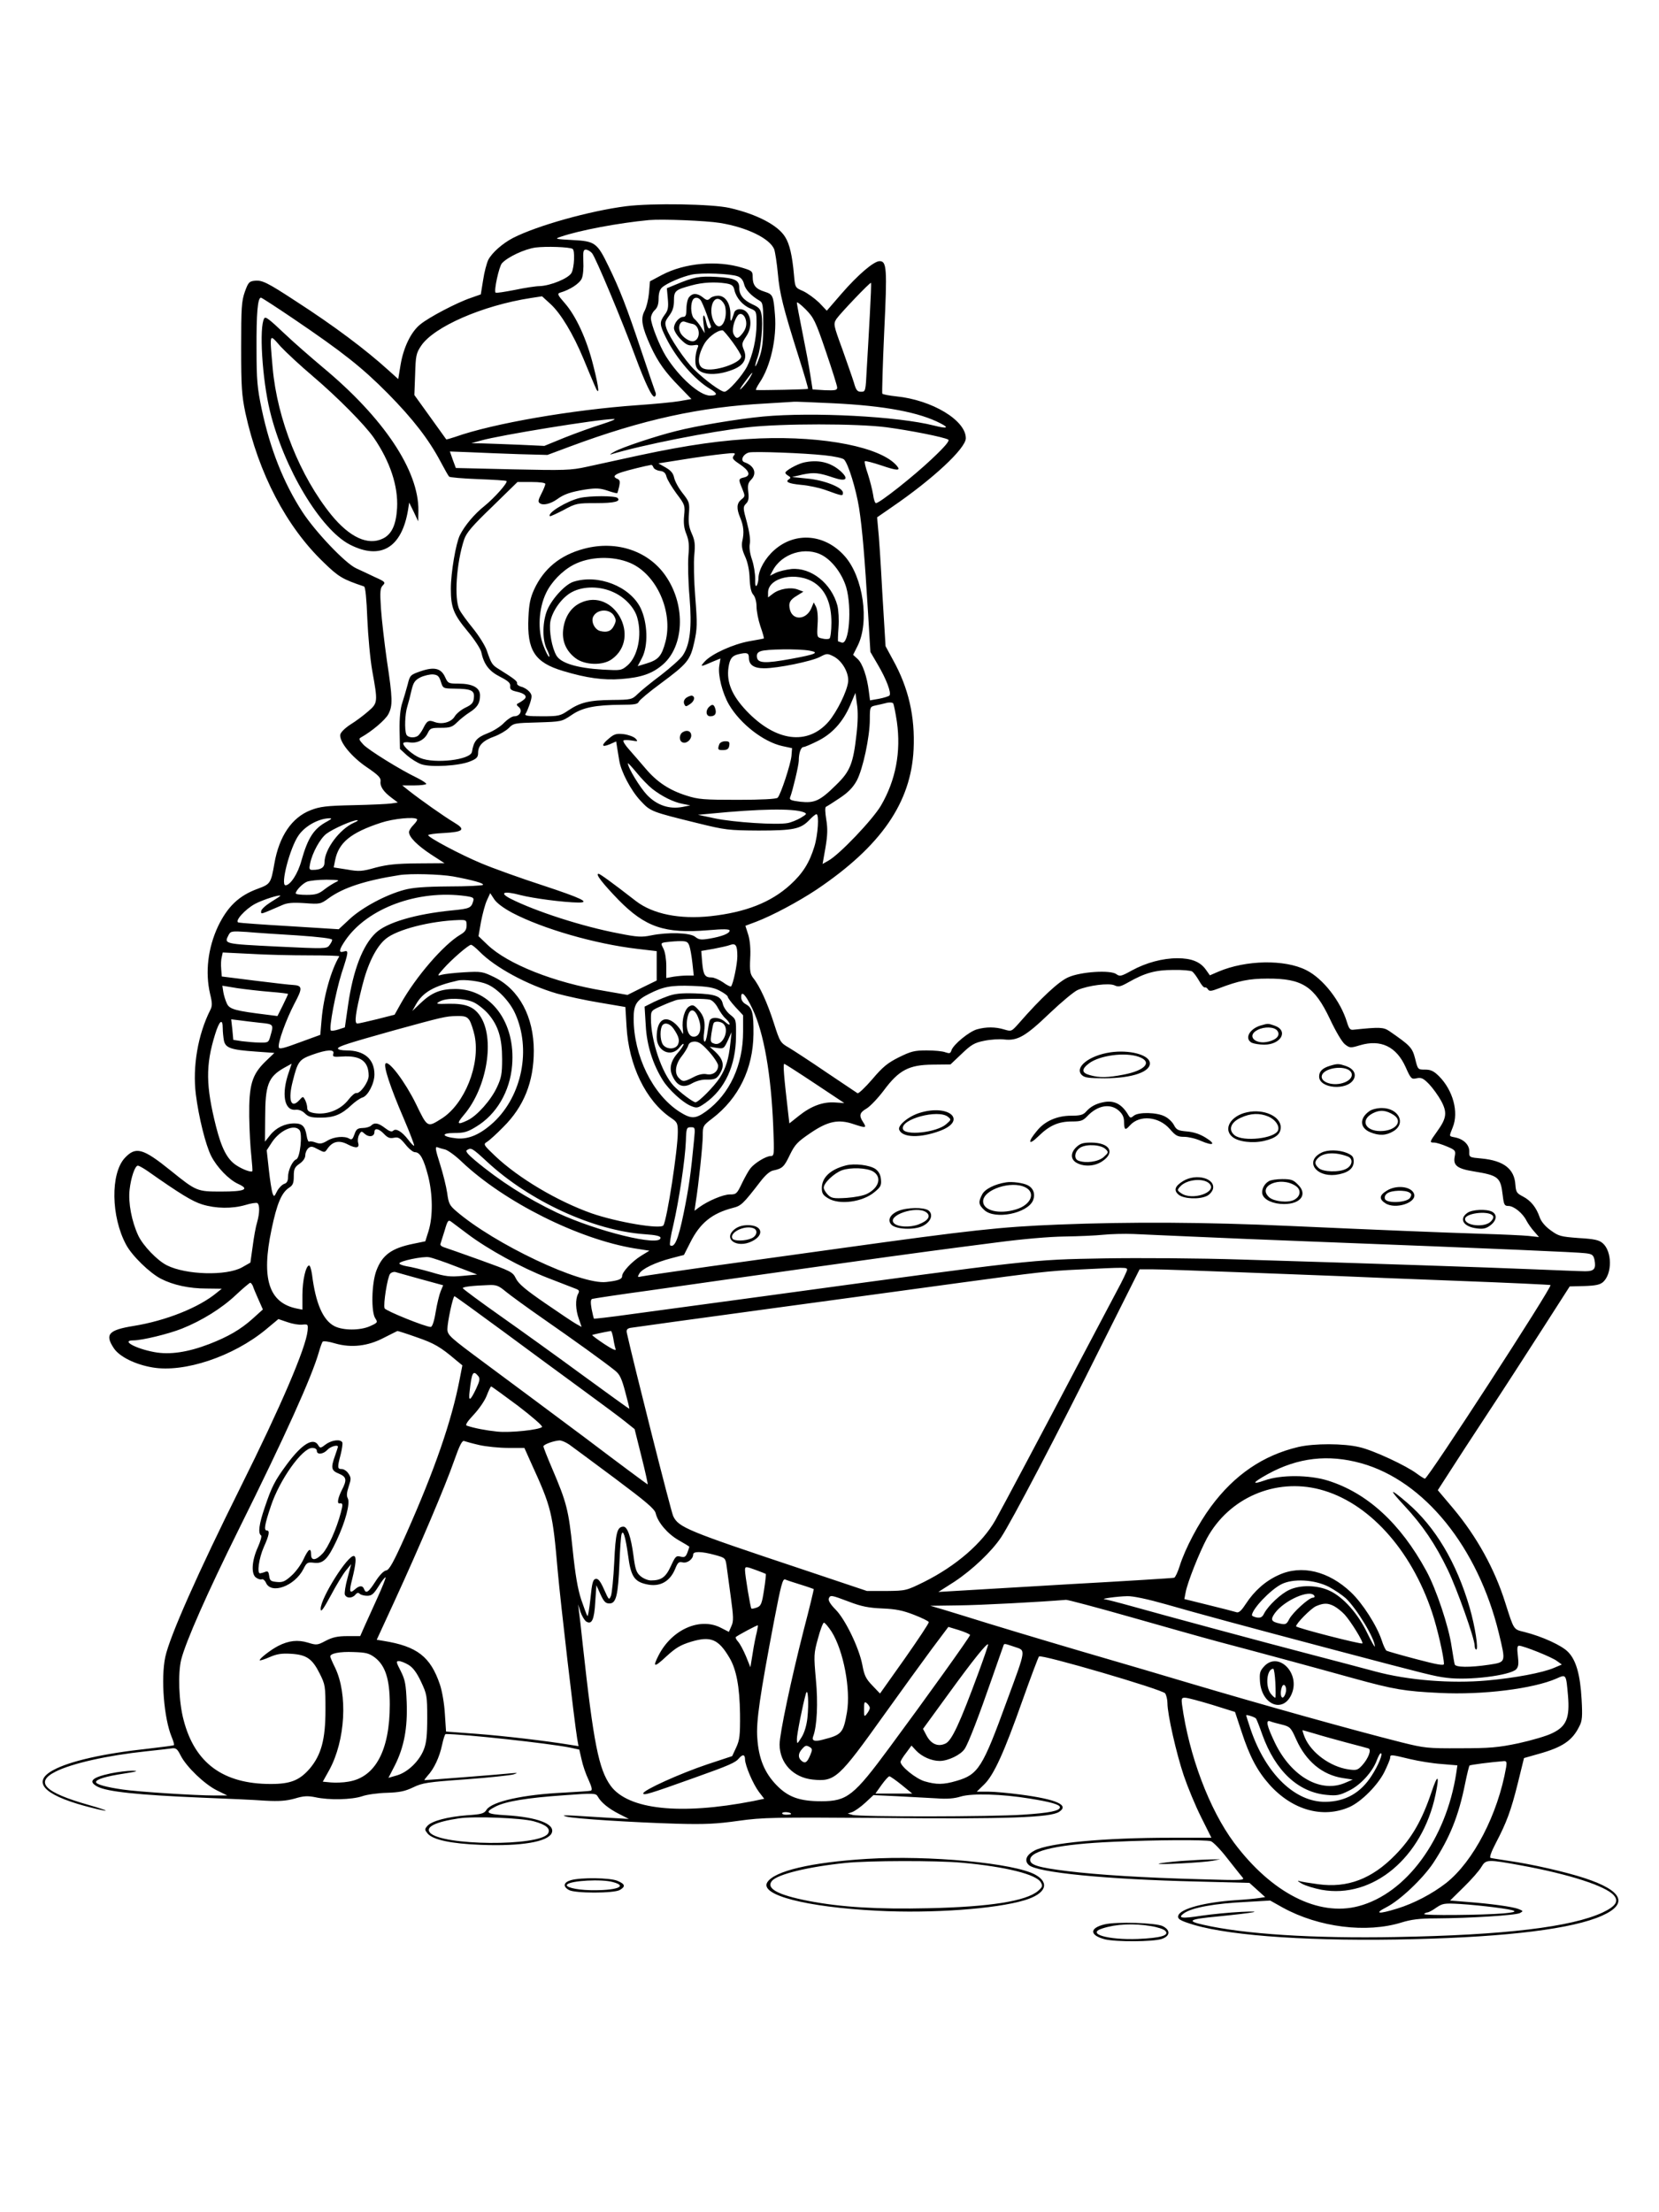 <?xml version="1.0" standalone="no"?>
<!DOCTYPE svg PUBLIC "-//W3C//DTD SVG 20010904//EN"
 "http://www.w3.org/TR/2001/REC-SVG-20010904/DTD/svg10.dtd">
<svg version="1.0" xmlns="http://www.w3.org/2000/svg"
 width="864pt" height="1152pt" viewBox="0 0 864 1152"
 preserveAspectRatio="xMidYMid meet">

<g transform="translate(0,1152) scale(0.1,-0.1)"
fill="#000000" stroke="none">
<path d="M3260 10446 c-188 -24 -463 -101 -588 -165 -54 -28 -109 -76 -129
-114 -8 -17 -21 -64 -27 -106 l-12 -74 -51 -18 c-72 -24 -221 -102 -265 -139
-48 -39 -87 -120 -102 -211 l-12 -73 -50 45 c-119 108 -284 232 -484 361 -148
97 -175 110 -213 106 -29 -3 -34 -8 -52 -58 -17 -49 -19 -82 -19 -290 0 -206
3 -248 22 -340 69 -316 213 -592 407 -778 78 -76 98 -88 211 -126 7 -3 13 -63
17 -168 4 -90 15 -212 26 -273 29 -160 29 -166 -21 -209 -24 -21 -65 -52 -93
-69 -29 -19 -51 -41 -53 -53 -5 -37 58 -115 138 -169 60 -41 74 -55 72 -73 -4
-27 15 -55 58 -87 l32 -24 -33 -5 c-19 -3 -108 -7 -199 -9 -140 -3 -173 -7
-222 -26 -98 -38 -164 -135 -189 -278 -18 -103 -21 -107 -86 -131 -99 -36
-158 -93 -208 -197 -52 -112 -67 -237 -41 -350 12 -49 12 -64 1 -85 -64 -127
-93 -294 -75 -439 15 -119 51 -264 80 -321 30 -59 92 -123 140 -145 62 -28 36
-40 -88 -40 -126 0 -129 1 -264 110 -144 116 -181 126 -238 65 -75 -81 -72
-306 7 -452 31 -58 123 -147 181 -177 64 -33 148 -51 237 -51 l80 -1 -25 -20
c-93 -78 -267 -147 -435 -174 -130 -21 -150 -44 -102 -116 29 -44 112 -85 202
-100 165 -28 419 57 589 197 l66 55 47 -16 c25 -9 60 -15 77 -13 30 3 31 2 28
-32 -9 -90 -140 -395 -348 -812 -222 -446 -370 -779 -393 -886 -24 -112 -7
-320 33 -417 9 -21 14 -40 12 -43 -3 -2 -62 -10 -133 -18 -233 -25 -410 -65
-496 -112 -111 -60 -52 -127 163 -186 52 -14 102 -26 110 -25 8 0 -32 14 -89
30 -229 65 -281 118 -172 173 84 43 272 85 471 106 58 6 117 13 132 15 24 4
31 -1 49 -37 30 -59 124 -149 188 -181 l55 -27 -65 0 c-101 0 -397 19 -479 31
-85 12 -140 27 -140 39 0 14 52 30 145 44 69 11 80 14 45 15 -25 0 -76 -6
-114 -14 -98 -21 -119 -42 -68 -69 51 -26 206 -43 537 -57 132 -5 283 -12 336
-16 74 -4 110 -1 154 11 46 14 67 15 107 7 72 -16 190 -13 244 5 25 9 84 17
129 18 65 2 94 8 136 28 49 24 76 28 274 42 121 9 234 21 250 26 25 8 22 9
-20 5 -43 -5 -432 -35 -444 -35 -3 0 5 10 16 23 33 35 62 97 75 159 7 32 15
58 19 58 95 0 533 -48 645 -70 l51 -11 12 -52 c6 -29 22 -76 36 -105 17 -38
21 -54 12 -57 -6 -2 -69 -6 -140 -10 -212 -10 -374 -46 -403 -89 -12 -20 -26
-24 -102 -29 -101 -8 -182 -29 -206 -55 -15 -18 -15 -20 1 -40 28 -33 123 -53
278 -59 211 -8 351 16 369 63 17 46 -76 81 -237 91 -106 6 -116 15 -55 46 54
27 165 45 352 58 160 12 169 11 179 -6 17 -31 56 -63 111 -91 l51 -26 -105 6
c-58 4 -139 8 -180 11 -57 3 -66 2 -40 -5 44 -11 341 -30 575 -37 145 -4 207
-1 320 15 130 18 182 19 755 15 644 -6 871 2 916 32 54 35 -12 65 -202 90 -60
8 -136 15 -168 15 l-59 0 38 37 c51 49 105 169 200 438 43 121 82 224 86 229
11 13 640 -171 657 -192 6 -9 12 -32 12 -51 0 -58 46 -261 85 -377 20 -59 60
-156 90 -216 l54 -108 -212 0 c-350 0 -633 -27 -708 -66 -43 -22 -56 -52 -32
-75 39 -40 405 -76 879 -87 l271 -7 41 -37 41 -37 -32 -5 c-18 -3 -72 -8 -122
-11 -161 -11 -285 -44 -298 -79 -7 -19 9 -28 82 -50 201 -59 632 -87 1146 -74
492 12 826 54 978 122 139 62 108 130 -88 195 -100 33 -279 74 -400 91 -44 7
-85 13 -92 15 -7 2 3 31 27 77 56 107 79 168 115 313 l32 130 74 21 c126 35
177 69 214 144 15 28 17 51 12 140 -7 127 -28 204 -70 247 -32 34 -135 81
-226 104 -60 15 -55 7 -102 154 -55 175 -148 343 -270 489 l-81 96 60 93 c32
50 122 189 200 307 78 118 205 315 284 438 l143 223 77 2 c59 2 81 7 97 21 48
44 47 159 -2 202 -20 17 -43 22 -126 27 -93 7 -104 10 -145 40 -28 20 -49 45
-57 67 -18 53 -47 88 -87 109 -33 17 -37 23 -40 62 -5 82 -61 125 -175 136
-65 6 -66 6 -65 36 1 35 -29 65 -74 74 -33 7 -32 2 -12 53 32 79 1 192 -71
265 -28 28 -44 35 -73 35 -38 0 -38 0 -52 57 -15 58 -25 68 -135 144 -30 20
-49 21 -184 7 -20 -3 -25 4 -36 39 -33 109 -124 227 -212 271 -112 57 -315 53
-458 -8 l-44 -19 -22 31 c-29 40 -75 58 -147 58 -77 0 -163 -23 -238 -64 -54
-30 -62 -32 -80 -19 -30 23 -185 13 -250 -16 -49 -21 -141 -106 -258 -240 -38
-43 -39 -43 -76 -32 -46 14 -94 14 -141 1 -41 -11 -125 -80 -134 -110 -5 -16
-10 -17 -31 -10 -14 6 -58 10 -98 10 -64 0 -82 -5 -145 -36 -58 -29 -84 -50
-138 -114 -37 -43 -72 -76 -77 -73 -6 4 -78 52 -161 108 -82 56 -171 114 -196
129 -45 26 -47 29 -79 129 -33 103 -73 192 -108 235 -15 20 -18 37 -15 100 3
50 -1 94 -10 124 l-15 47 56 21 c84 32 219 104 314 167 336 226 493 453 506
731 8 170 -26 319 -107 465 l-39 72 -17 280 c-8 153 -18 304 -22 335 l-5 56
78 54 c212 145 384 305 384 358 0 93 -175 199 -363 218 -37 4 -69 10 -72 14
-2 3 2 149 10 323 16 330 13 367 -24 367 -30 0 -113 -71 -198 -169 l-77 -89
-40 42 c-23 22 -60 49 -83 60 -42 18 -42 18 -48 85 -9 101 -23 161 -46 197
-37 61 -148 119 -289 151 -91 21 -406 26 -540 9z m490 -87 c141 -23 259 -81
282 -137 5 -15 14 -72 19 -126 9 -103 27 -177 110 -439 28 -88 49 -160 47
-162 -3 -3 -240 -8 -270 -6 -4 1 4 17 17 37 58 85 91 232 81 355 -8 101 -11
106 -54 120 -46 14 -62 34 -62 76 0 30 -3 33 -52 48 -132 41 -302 26 -421 -37
l-62 -33 -5 -60 c-3 -33 -13 -75 -23 -94 -22 -40 -14 -84 32 -185 38 -82 76
-135 150 -210 l62 -64 -63 -11 c-35 -6 -133 -15 -218 -21 -340 -24 -752 -95
-949 -165 -24 -8 -45 -14 -47 -13 -1 2 -39 54 -84 117 l-82 114 4 107 c3 97 5
110 31 149 66 99 319 210 571 249 l59 9 45 -41 c53 -49 117 -155 171 -285 22
-53 47 -114 57 -136 28 -68 26 -24 -6 101 -34 137 -90 259 -150 327 -36 41
-39 48 -23 53 52 15 102 48 113 74 7 16 10 56 8 89 -2 51 0 61 13 61 9 0 23
-8 32 -18 18 -19 161 -362 227 -542 51 -137 87 -213 100 -205 5 3 7 11 5 18
-3 7 -36 104 -74 217 -78 234 -114 325 -172 444 -59 122 -70 130 -187 136 -91
5 -95 6 -62 17 99 34 302 72 460 87 69 6 297 -3 370 -15z m-768 -135 c13 -8 9
-96 -5 -124 -14 -29 -110 -68 -167 -70 -19 0 -78 -9 -130 -20 -52 -10 -96 -17
-99 -14 -10 9 18 136 33 153 30 33 118 74 175 82 55 7 176 3 193 -7z m860
-143 c17 -6 28 -20 33 -40 6 -28 36 -61 81 -87 17 -10 19 -24 19 -125 0 -85
-5 -127 -19 -167 -10 -29 -20 -51 -22 -49 -2 2 3 24 12 48 18 52 29 172 20
221 -5 29 -14 38 -47 53 -47 22 -69 49 -69 86 0 40 -22 51 -118 57 -91 5 -120
-1 -213 -40 l-46 -19 5 -55 c4 -46 1 -61 -17 -84 -27 -38 -27 -50 8 -120 54
-108 149 -218 229 -265 40 -24 41 -35 0 -35 -54 0 -161 95 -230 205 -33 53
-78 167 -78 198 0 13 9 32 20 42 14 13 20 31 20 60 0 28 6 47 18 58 24 22 103
56 155 67 51 11 202 5 239 -9z m-60 -37 c30 -5 38 -12 43 -35 9 -40 43 -79 82
-95 33 -14 33 -15 33 -82 0 -75 -20 -162 -49 -220 -26 -50 -99 -132 -118 -132
-19 0 -101 60 -158 116 -48 47 -127 165 -144 213 -10 31 -8 37 14 67 18 24 25
45 25 78 0 52 7 57 92 80 58 16 122 19 180 10z m748 -164 c-5 -91 -12 -218
-16 -282 -6 -116 -6 -118 -30 -118 -19 0 -26 8 -37 48 -8 26 -36 105 -61 176
-46 125 -46 129 -30 155 19 28 176 193 180 188 2 -1 -1 -77 -6 -167z m-3000
-21 c258 -175 356 -253 490 -388 131 -133 213 -239 275 -356 20 -38 40 -73 44
-77 3 -4 71 -10 151 -13 79 -3 146 -7 148 -10 8 -8 -63 -88 -115 -130 -53 -42
-103 -102 -128 -152 -21 -43 -47 -195 -47 -279 0 -98 14 -133 88 -222 35 -42
66 -90 70 -106 14 -66 41 -101 98 -130 43 -22 55 -33 53 -49 -2 -16 5 -22 31
-28 48 -10 62 -27 38 -44 -10 -8 -24 -16 -30 -19 -7 -3 -5 -10 6 -18 21 -18 6
-48 -24 -48 -11 0 -34 -15 -52 -33 -17 -19 -56 -44 -88 -56 -56 -22 -71 -41
-80 -96 -7 -42 -194 -64 -270 -32 -39 16 -88 59 -88 76 0 5 15 8 33 5 40 -6
78 13 95 49 12 25 18 27 68 27 48 0 60 4 85 29 16 16 45 39 64 51 41 26 55 48
55 89 0 40 -39 61 -113 61 -51 0 -54 2 -68 32 -21 48 -56 57 -127 33 -55 -19
-57 -21 -69 -70 -7 -27 -20 -70 -28 -95 -10 -29 -15 -79 -14 -143 l2 -97 37
-34 c21 -18 54 -39 75 -46 50 -17 198 -8 253 15 35 14 42 22 42 45 0 38 26 64
85 85 27 10 61 30 75 44 24 25 31 26 150 29 124 4 125 4 176 38 57 40 125 53
262 54 65 0 84 3 89 16 3 8 54 51 114 95 139 103 154 121 175 216 15 68 16 94
5 233 -7 86 -9 185 -5 221 5 54 3 74 -13 110 -15 33 -19 59 -15 104 4 57 2 62
-33 107 -21 26 -40 62 -44 80 -5 24 -17 38 -45 54 l-37 21 133 21 c73 12 165
24 203 28 63 7 69 6 57 -8 -11 -14 -7 -20 30 -45 51 -34 60 -60 24 -69 -31 -7
-31 -10 -10 -60 15 -37 15 -39 -5 -55 -25 -20 -26 -47 -6 -95 18 -43 21 -78
11 -121 -5 -23 -2 -45 14 -80 14 -30 23 -73 24 -116 2 -45 8 -73 20 -85 9 -11
16 -36 16 -61 0 -23 9 -69 20 -102 12 -34 20 -62 18 -64 -2 -1 -35 -7 -75 -14
-84 -15 -197 -66 -233 -106 -26 -29 -23 -29 43 0 l39 16 -6 -38 c-8 -48 16
-143 51 -203 59 -100 179 -193 277 -215 l51 -11 -3 -40 c-4 -43 -56 -202 -72
-218 -7 -7 -85 -11 -208 -11 -176 0 -205 2 -267 22 -89 28 -154 71 -213 141
-26 31 -64 74 -84 97 -21 23 -35 45 -31 49 4 3 23 3 42 0 34 -6 35 -5 20 11
-10 9 -37 19 -61 22 -37 4 -49 1 -76 -22 -42 -35 -41 -49 3 -31 l34 15 5 -32
c3 -18 8 -48 11 -67 9 -58 61 -157 111 -210 52 -56 55 -57 299 -117 142 -35
159 -37 315 -38 183 0 220 8 265 55 16 17 32 30 37 30 15 0 8 -108 -11 -169
-26 -85 -61 -140 -126 -199 -100 -91 -232 -143 -415 -163 -161 -17 -299 11
-387 78 -130 101 -189 143 -196 143 -18 0 21 -50 105 -137 139 -141 240 -176
466 -157 82 7 112 6 112 -2 0 -15 -41 -31 -106 -42 -43 -7 -54 -6 -74 10 -27
21 -140 25 -229 7 -48 -10 -72 -9 -167 10 -191 36 -434 115 -565 181 -62 32
-35 42 51 19 66 -17 224 -38 303 -39 63 0 15 23 -185 89 -117 38 -262 90 -323
116 -108 45 -275 134 -275 146 0 4 36 9 80 11 105 6 117 18 55 55 -49 29 -174
117 -235 165 l-35 28 63 0 c34 0 62 4 62 8 0 4 -21 18 -47 31 -88 42 -252 144
-280 173 -23 25 -26 31 -13 38 59 33 126 91 142 120 24 45 23 82 -7 280 -13
91 -27 213 -31 271 -6 90 -4 107 10 121 15 15 12 19 -42 43 -31 15 -76 36 -98
46 -57 27 -211 189 -279 293 -98 151 -168 327 -212 535 -23 110 -27 150 -27
316 -1 183 6 265 23 265 4 0 81 -50 171 -111z m2771 -169 c32 -94 59 -179 59
-188 0 -14 -10 -16 -64 -14 l-64 4 -12 76 c-6 42 -25 142 -41 221 -16 79 -29
149 -29 155 0 6 21 -10 46 -35 42 -43 51 -60 105 -219z m-398 -141 c-10 -16
-29 -40 -42 -52 -13 -13 -7 1 15 30 44 60 54 68 27 22z m437 -129 c268 -13
448 -47 559 -105 47 -24 32 -28 -35 -11 -188 48 -631 71 -890 47 -134 -13
-345 -48 -454 -76 -105 -26 -282 -85 -320 -107 -19 -10 -27 -17 -18 -14 162
49 520 120 713 141 177 20 568 20 722 0 121 -16 298 -51 321 -64 10 -5 -16
-36 -85 -101 -95 -90 -272 -230 -291 -230 -5 0 -12 20 -15 45 -4 24 -16 72
-27 106 -12 34 -19 64 -16 67 4 3 42 -7 87 -22 82 -28 102 -28 80 -2 -81 97
-377 156 -715 143 -191 -8 -374 -34 -626 -88 -102 -22 -225 -49 -275 -60 -82
-18 -115 -19 -386 -13 l-295 7 -16 43 -15 43 106 -4 c58 -3 173 -7 254 -10
l148 -4 118 44 c376 140 677 206 1021 224 74 5 140 8 145 9 6 1 98 -3 205 -8z
m-1205 -109 c-49 -15 -137 -47 -195 -70 l-105 -43 -130 6 c-71 3 -157 6 -190
7 l-60 1 50 14 c98 28 609 111 690 112 18 1 -7 -10 -60 -27z m1160 -162 c50
-5 95 -15 101 -22 22 -23 62 -153 78 -252 17 -111 29 -253 47 -550 l12 -200
38 -65 c45 -76 73 -150 61 -162 -4 -4 -29 -12 -55 -17 l-46 -8 -6 46 c-9 76
-33 146 -58 169 l-24 22 24 48 c62 125 28 357 -67 465 -102 116 -257 130 -367
33 -48 -42 -82 -103 -83 -146 0 -14 -4 -31 -9 -39 -6 -9 -9 4 -8 35 0 27 -7
73 -17 101 -11 32 -15 64 -11 82 4 18 -2 61 -15 110 -21 76 -21 81 -5 98 13
12 16 28 12 61 -4 35 -1 48 14 63 33 33 18 74 -34 92 -24 9 -6 44 25 51 31 6
283 -3 393 -15z m-892 -63 c3 -8 18 -16 33 -18 20 -2 30 -10 35 -30 4 -16 28
-55 52 -88 44 -58 45 -62 40 -114 -4 -39 -1 -67 12 -98 13 -34 15 -58 10 -114
-3 -39 -1 -135 6 -212 13 -159 3 -248 -35 -305 -12 -18 -63 -63 -113 -102 -51
-38 -106 -83 -122 -99 -30 -29 -34 -30 -133 -31 -119 -1 -167 -13 -229 -55
-41 -28 -50 -30 -138 -30 -73 0 -91 3 -84 13 5 6 15 31 23 54 12 38 11 45 -4
62 -10 11 -28 22 -42 25 -13 4 -23 11 -21 18 2 10 -14 23 -94 73 -36 22 -40
28 -64 98 -9 26 -42 78 -72 115 -30 37 -62 80 -70 97 -29 55 -16 245 24 365
12 36 42 71 147 172 l131 128 73 0 c43 0 72 -4 72 -10 0 -6 -9 -29 -21 -52
-17 -33 -18 -42 -7 -49 17 -12 55 -3 89 21 37 27 70 38 148 51 56 8 76 7 115
-6 26 -9 49 -15 51 -13 1 2 6 18 10 36 5 24 3 33 -9 38 -26 10 -19 22 22 35
30 10 123 33 153 38 4 1 9 -5 12 -13z m882 -459 c52 -30 101 -96 122 -165 31
-108 15 -303 -24 -288 -8 3 -16 6 -18 6 -2 0 -1 33 2 73 3 41 0 90 -6 114 -31
115 -137 199 -239 190 -28 -3 -65 -12 -82 -20 l-30 -15 14 26 c47 91 173 129
261 79z m-43 -142 c58 -39 88 -108 88 -207 0 -42 -5 -80 -10 -83 -6 -4 -23 -4
-38 0 -27 6 -28 6 -24 74 3 42 -1 77 -8 91 l-12 23 -13 -31 c-26 -60 -96 -65
-111 -7 -9 35 0 52 38 74 l32 20 -29 11 c-37 14 -97 4 -130 -22 l-25 -19 0 25
c0 80 150 112 242 51z m-27 -353 c55 -10 36 -19 -95 -43 -136 -25 -174 -23
-178 9 -2 16 3 25 20 31 27 11 196 13 253 3z m-315 -36 c0 -38 25 -56 80 -56
70 0 246 36 290 59 36 19 39 19 71 3 45 -23 81 -86 76 -133 -6 -50 -58 -155
-101 -206 -110 -127 -277 -105 -430 57 -75 80 -103 148 -92 225 7 45 18 60 51
68 45 11 55 7 55 -17z m-1604 -126 c11 -35 12 -35 70 -36 88 -1 106 -9 102
-47 -2 -26 -10 -36 -44 -52 -23 -11 -48 -32 -56 -46 -18 -30 -65 -43 -104 -29
-31 12 -40 8 -60 -33 -9 -18 -22 -35 -28 -39 -19 -13 -54 -9 -60 8 -10 25 -7
106 5 144 6 19 16 58 22 85 10 42 18 53 47 68 19 9 49 16 65 15 24 -2 32 -9
41 -38z m2165 -270 c-17 -155 -33 -196 -105 -266 -86 -85 -113 -97 -188 -89
-48 6 -58 10 -53 23 14 37 45 168 45 191 0 40 11 71 25 71 6 0 39 14 73 31 75
37 131 98 169 185 l28 66 8 -59 c6 -35 5 -95 -2 -153z m210 61 c22 -156 -6
-304 -83 -436 -43 -73 -216 -255 -274 -287 l-30 -17 15 85 c11 66 12 99 4 147
-6 38 -7 63 -1 66 5 2 37 22 71 45 45 30 69 55 89 91 32 60 68 228 68 319 0
63 1 66 28 72 15 3 41 9 57 13 18 5 33 3 37 -2 3 -6 12 -49 19 -96z m-1274
-349 c50 -39 110 -69 158 -78 l40 -8 -40 -8 c-69 -13 -133 8 -185 62 -37 39
-100 142 -100 165 0 4 20 -18 45 -48 24 -30 61 -68 82 -85z m787 -121 c20 -8
19 -10 -14 -30 -19 -11 -50 -24 -68 -27 -56 -11 -281 4 -377 24 l-90 19 65 6
c254 25 429 28 484 8z m-2479 -48 c-70 -37 -101 -84 -135 -204 -18 -68 -58
-129 -83 -129 -28 0 23 196 68 260 34 49 103 87 160 89 15 0 13 -3 -10 -16z
m467 11 c3 -3 -5 -16 -18 -29 -13 -13 -24 -30 -24 -38 0 -26 43 -69 114 -116
l71 -46 -140 -1 c-110 -1 -157 -6 -219 -22 -70 -20 -86 -21 -148 -10 l-70 11
7 36 c18 93 81 145 240 197 64 21 174 32 187 18z m-328 -18 c-75 -33 -154
-139 -154 -207 0 -27 -19 -39 -63 -39 -16 0 -18 5 -12 33 11 56 53 132 86 156
35 26 135 70 159 70 8 0 1 -6 -16 -13z m516 -280 c102 -19 163 -36 155 -44 -4
-4 -84 -8 -178 -8 -126 -1 -188 -6 -232 -18 -97 -26 -219 -92 -283 -151 l-58
-54 -255 16 c-140 8 -260 17 -267 19 -22 6 33 68 86 97 39 21 132 51 132 42 0
-1 -22 -16 -50 -33 -27 -17 -50 -38 -50 -47 0 -17 -8 -19 108 31 28 13 56 15
119 11 79 -6 83 -5 124 25 77 56 191 93 369 121 58 9 210 5 280 -7z m-610 -29
c-14 -7 -42 -24 -61 -39 -29 -23 -46 -28 -92 -28 -32 0 -57 3 -57 8 1 15 36
52 60 61 14 5 59 10 100 10 65 -1 72 -2 50 -12z m919 -161 c159 -83 429 -161
649 -187 l102 -12 0 -76 0 -77 -76 -37 -76 -38 -126 22 c-255 42 -499 139
-603 239 l-47 45 13 75 c8 40 21 91 31 112 l17 37 21 -32 c13 -20 50 -47 95
-71z m-245 88 c41 -6 46 -9 40 -28 -10 -34 -18 -38 -111 -47 -190 -19 -339
-63 -396 -117 -68 -64 -118 -194 -144 -374 l-17 -118 -34 -11 c-18 -6 -36 -8
-39 -5 -11 11 25 199 56 298 37 113 38 121 11 113 -28 -9 -25 9 9 59 115 167
377 264 625 230z m6 -153 c0 -22 -8 -34 -32 -48 -88 -52 -231 -218 -310 -358
l-33 -59 -90 -23 c-50 -12 -96 -23 -104 -23 -17 0 -10 54 25 194 29 117 73
206 123 247 59 49 232 93 379 98 40 1 42 0 42 -28z m-882 -52 c116 -8 182 -16
182 -23 0 -6 -7 -19 -15 -29 -13 -18 -24 -18 -274 -6 -277 14 -275 13 -250 61
10 19 17 20 93 15 44 -4 163 -12 264 -18z m2042 -54 c5 -14 12 -54 16 -90 l7
-65 -34 0 c-19 0 -51 -3 -71 -6 l-38 -7 0 62 c0 35 -6 74 -15 91 -14 27 -14
29 8 33 12 2 43 5 70 6 42 1 49 -2 57 -24z m250 -55 c0 -41 -22 -146 -33 -157
-3 -2 -22 7 -42 22 -21 14 -47 25 -59 25 -35 0 -43 12 -49 77 l-5 61 64 11
c35 7 74 15 86 20 30 11 38 -2 38 -59z m-1343 25 c80 -82 249 -174 404 -219
48 -13 147 -35 221 -47 l135 -23 6 -101 c11 -202 100 -387 231 -476 33 -22 36
-28 36 -74 0 -93 -56 -455 -75 -486 -14 -22 -243 17 -375 63 -177 63 -378 182
-500 297 -61 58 -64 62 -45 74 11 6 50 41 86 78 107 106 159 235 159 397 0
177 -76 319 -205 383 -62 30 -68 31 -157 26 -51 -3 -104 -9 -118 -13 -24 -7
-24 -6 9 31 41 47 131 125 144 125 6 0 25 -16 44 -35z m-889 -20 c89 0 161 -2
159 -5 -43 -72 -82 -210 -92 -328 l-7 -81 -107 -39 c-83 -31 -107 -37 -109
-26 -6 24 38 144 81 227 44 82 43 95 -8 98 -11 0 -99 10 -195 22 l-175 22 -3
39 c-2 22 -1 50 3 63 l5 23 143 -7 c78 -5 215 -8 305 -8z m4601 -84 c7 -5 23
-26 35 -47 12 -22 25 -37 30 -36 5 2 12 -2 17 -10 7 -11 17 -10 56 5 104 40
160 51 253 51 183 1 245 -40 326 -210 30 -64 63 -120 78 -132 26 -20 29 -20
79 -5 108 32 189 -7 237 -113 28 -63 31 -65 58 -59 24 5 35 0 65 -31 19 -20
47 -59 62 -86 33 -61 29 -91 -20 -159 -41 -57 -41 -59 -16 -59 11 0 40 -9 66
-20 45 -19 47 -22 41 -53 -9 -46 13 -63 99 -77 129 -21 140 -30 151 -124 6
-50 9 -56 30 -56 28 0 75 -38 94 -77 8 -15 26 -41 40 -56 l25 -29 -55 6 c-30
3 -138 8 -240 11 -220 7 -515 19 -1005 41 -439 20 -827 22 -1205 7 -301 -12
-453 -29 -1130 -123 -195 -27 -503 -70 -685 -95 -181 -26 -341 -49 -354 -52
-21 -5 -22 -4 -12 14 13 25 83 59 168 81 l65 17 33 65 c51 102 114 152 222
180 43 11 52 19 143 137 26 34 50 55 68 58 47 10 56 19 86 82 26 53 39 67 107
113 91 62 146 73 225 46 63 -21 69 -20 50 9 -24 36 -20 51 18 73 19 12 59 54
89 94 78 105 130 133 254 134 l93 1 58 55 c50 48 67 58 117 68 33 7 80 10 105
7 69 -8 111 16 237 137 61 58 127 113 146 121 57 24 162 37 191 24 21 -10 32
-7 73 16 86 49 142 64 233 64 47 1 91 -3 99 -8z m-3673 -66 c54 -22 119 -90
147 -153 84 -186 36 -427 -112 -566 -69 -63 -129 -90 -193 -84 -77 8 -85 28
-12 28 50 0 69 5 114 33 105 63 176 183 187 319 19 223 -110 397 -295 398 -78
0 -124 -19 -181 -73 l-44 -42 19 34 c36 64 94 97 219 125 31 7 114 -3 151 -19z
m-1128 -40 c50 -4 92 -9 92 -11 0 -2 -12 -29 -27 -59 l-28 -56 -55 7 c-163 20
-194 28 -208 57 -7 15 -16 42 -19 61 l-5 33 79 -13 c43 -6 120 -15 171 -19z
m2340 6 c23 -12 42 -26 42 -31 0 -6 18 -30 40 -54 l40 -43 0 -85 c0 -174 -70
-325 -191 -414 -58 -42 -79 -42 -141 -3 -139 90 -238 291 -238 486 0 72 15 95
81 128 73 37 113 45 225 41 78 -3 110 -8 142 -25z m171 -95 c59 -123 97 -340
108 -613 6 -146 5 -153 -13 -153 -24 0 -82 -35 -105 -63 -10 -12 -30 -48 -45
-79 -26 -55 -30 -58 -63 -58 -35 0 -113 -33 -160 -67 l-24 -18 6 42 c15 92 37
301 37 349 0 50 1 53 50 90 137 105 212 259 214 439 1 110 -6 137 -39 155 -16
9 -25 22 -25 38 0 37 24 12 59 -62z m-1453 35 c22 -10 57 -38 77 -61 52 -61
72 -126 72 -235 0 -77 -4 -98 -27 -147 -31 -67 -104 -149 -153 -172 -54 -26
-59 -19 -20 27 123 143 165 405 83 520 -32 45 -74 61 -158 60 -69 -2 -73 -1
-50 12 36 20 127 18 176 -4z m-21 -94 c8 -13 20 -49 27 -81 30 -150 -52 -355
-172 -431 -75 -47 -73 -49 -134 77 -56 114 -141 227 -158 210 -12 -12 24 -123
94 -285 33 -77 57 -141 55 -143 -2 -3 -16 11 -31 31 -33 43 -64 61 -78 47 -8
-8 -21 -3 -43 14 -35 27 -55 30 -73 12 -6 -6 -26 -12 -43 -12 -27 -1 -34 -6
-43 -33 -9 -25 -14 -30 -26 -23 -25 16 -81 11 -115 -10 -27 -16 -38 -18 -60
-10 -15 6 -30 8 -35 5 -4 -2 -10 11 -13 31 -8 49 -23 64 -64 64 -49 0 -96 -23
-126 -61 l-27 -34 1 125 c0 171 16 212 98 259 l40 22 -14 -42 c-41 -115 -25
-204 34 -198 17 2 35 -5 49 -19 18 -18 33 -22 82 -22 69 0 108 16 160 65 19
18 45 36 58 40 28 8 62 73 62 120 0 80 -53 125 -145 125 -25 0 -45 4 -45 10 0
11 55 28 290 94 255 70 271 74 327 75 44 1 55 -3 68 -22z m-1092 -13 c72 -7
73 -8 56 -66 -10 -37 -11 -38 -57 -37 -26 0 -67 4 -92 7 l-45 7 -5 54 -6 53
41 -5 c22 -3 70 -9 108 -13z m-193 -28 c0 -18 3 -47 6 -64 8 -39 35 -49 166
-58 l97 -7 -48 -46 c-69 -68 -85 -121 -83 -286 1 -71 6 -164 11 -205 4 -41 7
-77 5 -79 -6 -7 -51 9 -85 32 -46 31 -75 87 -104 201 -53 211 -55 318 -5 479
22 72 40 87 40 33z m576 -133 c-5 -16 0 -18 44 -15 97 7 140 -24 140 -100 0
-33 -45 -95 -65 -90 -7 1 -24 -14 -39 -33 -42 -55 -114 -83 -182 -71 -25 5
-34 12 -34 27 0 11 -5 29 -11 41 -11 20 -11 20 -31 -2 -43 -46 -59 2 -33 101
25 100 33 112 100 136 77 28 119 30 111 6z m2506 -154 c84 -56 154 -102 155
-103 1 0 -21 1 -49 3 -62 4 -123 -18 -188 -70 l-49 -39 -5 43 c-24 207 -29
267 -21 267 2 0 73 -45 157 -101z m-2682 -244 c16 -20 3 -145 -17 -152 -20 -8
-43 -57 -43 -92 0 -21 -6 -32 -20 -36 -11 -4 -28 -21 -37 -38 -15 -30 -16 -31
-24 -10 -4 12 -13 67 -19 123 l-11 100 28 43 c42 62 116 95 143 62z m2055 -47
c-17 -180 -28 -256 -55 -388 -28 -136 -47 -179 -70 -165 -4 3 3 51 17 107 29
126 61 338 65 436 2 68 4 72 26 72 22 0 23 -2 17 -62z m-1615 27 c19 -20 30
-24 51 -20 23 5 32 0 60 -34 18 -23 40 -41 50 -41 27 0 46 -36 69 -125 24 -96
25 -210 2 -285 l-17 -54 -63 -13 c-113 -23 -161 -58 -192 -140 -25 -67 -28
-217 -5 -249 13 -20 12 -22 -28 -40 -51 -23 -140 -23 -185 0 -60 31 -98 118
-117 269 -4 26 -10 47 -15 47 -17 0 -35 -77 -35 -153 l0 -77 -30 6 c-145 30
-185 155 -131 411 28 135 52 191 90 217 21 13 26 24 26 61 0 37 4 47 30 65 19
13 30 30 30 44 0 13 7 29 16 37 13 11 21 10 50 -6 35 -18 35 -18 50 4 27 38
61 45 106 21 43 -22 62 -19 53 10 -3 11 -1 29 5 40 11 21 13 21 30 5 22 -19
50 -14 50 10 0 23 24 18 50 -10z m318 -81 c15 -4 54 -32 87 -64 222 -210 608
-403 900 -451 l77 -12 -44 -27 c-48 -30 -98 -84 -98 -105 0 -16 -19 -24 -83
-31 -133 -15 -581 197 -781 369 -34 29 -40 40 -47 94 -5 34 -22 103 -38 153
-23 72 -26 90 -14 86 8 -3 27 -9 41 -12z m220 -65 c222 -205 553 -357 818
-376 61 -4 84 -10 84 -19 0 -48 -332 34 -539 131 -159 76 -299 165 -429 274
-38 32 -49 47 -40 52 22 14 27 11 106 -62z m-1771 -46 c175 -123 235 -159 286
-175 72 -22 156 -23 225 -3 29 9 57 13 62 10 13 -8 13 -51 -1 -100 -7 -22 -17
-78 -23 -125 l-12 -85 -44 -25 c-82 -45 -292 -39 -391 11 -50 25 -124 102
-149 155 -34 73 -53 171 -45 239 7 63 28 125 43 125 5 0 27 -12 49 -27z m1667
-328 c107 -81 283 -177 417 -229 68 -26 134 -52 147 -57 19 -7 21 -12 12 -28
-14 -28 -13 -81 5 -130 l14 -41 -27 15 c-15 8 -88 57 -162 108 -102 70 -139
101 -153 129 -17 35 -25 38 -185 96 -92 33 -177 63 -190 67 -13 4 -21 12 -18
18 2 7 12 38 22 70 15 52 19 56 34 45 9 -7 47 -35 84 -63z m3786 -15 c124 -6
396 -17 605 -25 986 -38 1393 -56 1431 -61 36 -4 42 -9 48 -34 9 -47 -1 -60
-48 -60 -22 0 -142 5 -266 10 -236 10 -866 31 -1525 51 -217 7 -534 9 -715 6
-385 -7 -358 -4 -1780 -198 -283 -38 -596 -81 -694 -94 -99 -14 -181 -23 -183
-22 -1 2 -7 25 -12 51 -6 34 -5 49 3 52 6 2 137 22 291 43 475 68 1344 190
1470 206 66 9 221 29 345 45 136 18 276 30 355 31 72 1 162 5 200 9 39 4 111
6 160 4 50 -2 191 -9 315 -14z m-3845 -155 l110 -42 -75 -7 c-65 -6 -88 -4
-164 19 -49 14 -106 28 -128 31 -21 4 -38 10 -38 15 0 12 122 38 155 32 17 -3
79 -24 140 -48z m3495 -17 c0 -6 -24 -57 -54 -112 -29 -56 -118 -222 -196
-371 -180 -343 -406 -768 -436 -821 -68 -120 -204 -238 -372 -322 -92 -45 -94
-46 -195 -47 l-102 0 -340 114 c-597 199 -641 217 -669 276 -11 22 -205 790
-241 952 -4 17 0 24 17 28 13 2 356 50 763 105 407 55 837 114 955 130 398 54
464 62 620 69 242 12 250 12 250 -1z m580 -13 c206 -8 440 -17 520 -20 80 -4
360 -15 623 -25 263 -10 480 -20 482 -22 10 -9 -638 -1008 -654 -1008 -4 0
-23 12 -42 26 -54 41 -227 122 -299 138 -82 20 -236 20 -318 1 -183 -43 -333
-145 -455 -310 -66 -89 -135 -220 -163 -309 -10 -32 -23 -60 -29 -62 -5 -2
-246 -17 -535 -33 -289 -17 -563 -33 -609 -36 l-84 -5 83 53 c94 62 195 158
244 232 52 78 293 537 517 988 l204 407 70 0 c38 0 239 -7 445 -15z m-4259
-36 l117 -32 -13 -31 c-7 -17 -19 -66 -26 -108 -8 -50 -18 -78 -26 -78 -27 0
-235 84 -240 97 -8 20 15 164 29 180 6 7 18 11 27 9 9 -3 68 -19 132 -37z
m-874 -36 c3 -10 16 -41 29 -70 l23 -52 -52 -47 c-63 -57 -129 -95 -227 -133
-112 -43 -206 -57 -286 -42 -98 18 -176 61 -110 61 46 0 182 33 253 61 105 42
208 106 282 176 36 34 70 62 74 63 4 0 10 -8 14 -17z m1316 -28 c23 -19 112
-84 197 -143 154 -107 320 -226 374 -270 23 -18 34 -41 52 -109 13 -48 23 -88
21 -89 -1 -1 -110 78 -243 175 -132 97 -327 237 -432 311 -105 74 -191 138
-192 142 0 7 50 13 133 16 42 2 54 -3 90 -33z m-14 -207 c135 -100 323 -238
416 -306 94 -69 193 -142 220 -164 l50 -40 36 -144 c20 -79 34 -144 32 -144
-2 0 -149 109 -326 243 -178 133 -412 307 -520 387 -185 137 -196 147 -197
178 0 37 29 172 37 172 3 0 116 -82 252 -182z m-448 -32 c90 -31 123 -50 204
-119 l33 -27 -14 -72 c-42 -218 -130 -472 -279 -807 -66 -148 -88 -187 -104
-189 -13 -2 -35 -25 -56 -58 -36 -56 -49 -65 -59 -39 -7 20 -25 19 -48 -2 -27
-24 -31 -12 -14 53 20 81 23 117 10 121 -30 10 -174 -218 -174 -275 0 -21 13
-4 53 70 28 53 64 112 79 130 l27 33 -19 -72 c-11 -40 -17 -79 -14 -87 8 -20
38 -20 54 -1 9 11 16 13 24 5 5 -5 23 -10 38 -10 24 0 34 9 60 50 17 28 33 48
36 46 2 -3 -17 -51 -43 -108 -26 -57 -56 -124 -68 -150 l-21 -48 -66 0 c-52 0
-78 -6 -113 -24 -43 -23 -48 -24 -93 -10 -53 16 -100 11 -155 -17 -39 -20
-102 -69 -96 -75 2 -2 25 5 52 17 37 16 62 20 111 17 80 -5 110 -25 149 -103
29 -58 30 -65 30 -190 0 -153 -22 -234 -82 -305 -53 -61 -100 -80 -203 -80
-248 0 -396 109 -454 334 -25 94 -30 243 -12 315 25 96 135 345 299 676 243
489 381 795 418 925 7 25 16 49 19 53 4 5 34 1 66 -9 84 -24 171 -14 254 30
36 18 67 34 70 35 3 0 48 -14 101 -33z m1023 -5 c3 -22 9 -47 12 -56 5 -11
-17 -2 -59 26 -36 24 -64 45 -63 47 3 2 56 14 97 21 4 1 9 -17 13 -38z m-704
-196 c11 -13 9 -25 -10 -66 -32 -67 -41 -70 -34 -12 11 97 18 109 44 78z m208
-156 c73 -56 130 -105 125 -110 -15 -15 -166 -31 -233 -24 -59 6 -121 18 -159
31 -9 3 2 21 36 57 27 29 58 73 68 100 10 26 20 47 23 47 3 0 66 -46 140 -101z
m-202 -204 c36 -8 103 -15 150 -15 l85 0 34 -76 c108 -236 113 -259 140 -569
15 -166 86 -779 101 -869 l7 -39 -44 7 c-128 21 -342 46 -485 57 l-161 12 -6
91 c-3 53 -14 118 -26 154 -49 145 -119 199 -293 227 l-36 6 93 202 c131 285
266 603 310 730 28 80 42 107 52 103 8 -3 44 -13 79 -21z m468 3 c18 -13 125
-92 239 -177 163 -122 207 -159 212 -182 11 -47 62 -107 120 -140 30 -17 55
-32 55 -34 0 -2 -5 -16 -10 -30 -9 -23 -15 -26 -36 -21 -23 6 -27 1 -50 -49
-27 -59 -50 -75 -104 -75 -16 0 -40 10 -55 23 -21 18 -27 36 -36 107 -13 96
-31 150 -52 150 -33 0 -41 -31 -48 -184 -4 -83 -12 -162 -17 -176 -10 -24 -11
-23 -36 33 -19 43 -31 58 -44 55 -14 -3 -19 -21 -27 -103 -6 -55 -13 -95 -16
-90 -4 6 -18 44 -32 85 -18 54 -31 129 -45 265 -21 203 -31 241 -107 419 -25
58 -45 110 -45 114 0 10 53 29 83 31 10 1 33 -9 51 -21z m4126 -98 c328 -92
607 -437 716 -885 37 -154 38 -150 -51 -164 -101 -15 -175 -14 -179 2 -2 6 -9
48 -16 92 -15 106 -81 302 -132 395 -135 248 -308 406 -513 470 -96 30 -245
31 -328 1 -72 -25 -65 -12 16 33 157 86 315 104 487 56z m-217 -136 c251 -65
475 -310 585 -640 27 -80 62 -232 62 -269 0 -10 -38 -3 -144 25 -80 21 -149
41 -155 44 -5 3 -17 28 -25 54 -26 78 -100 193 -160 250 -117 111 -258 145
-377 90 -69 -31 -127 -83 -170 -149 -22 -34 -36 -48 -48 -45 -9 3 -74 20 -144
37 l-129 32 7 36 c10 53 71 206 111 281 115 210 355 314 587 254z m-3602 -343
c14 -109 32 -137 96 -151 69 -16 123 14 150 82 13 32 19 37 38 32 24 -6 55 17
55 41 0 17 42 17 112 -2 55 -15 56 -16 62 -57 3 -22 13 -96 22 -163 14 -102
15 -126 3 -151 l-13 -30 -41 21 c-109 57 -256 -8 -325 -143 -33 -64 -23 -65
40 -6 49 45 74 60 130 77 101 30 141 14 198 -82 37 -61 54 -153 56 -294 1
-113 -2 -136 -20 -175 l-21 -45 -130 -43 c-140 -47 -333 -134 -333 -151 0 -12
34 -2 260 79 191 68 220 81 239 104 19 22 31 20 31 -6 1 -33 42 -129 73 -170
l27 -35 -57 -12 c-380 -74 -652 -45 -743 80 -62 86 -89 222 -145 734 -8 77
-17 156 -20 175 l-4 35 12 -39 c8 -22 21 -44 30 -50 29 -18 42 9 47 102 l6 87
21 -47 c18 -39 27 -48 47 -48 35 0 45 42 52 210 3 74 8 142 11 150 8 28 20
-10 34 -109z m669 -78 c25 -9 46 -18 48 -19 2 -1 -2 -39 -9 -84 -11 -72 -16
-83 -37 -91 -14 -5 -27 -8 -29 -5 -5 5 -33 173 -33 199 0 21 3 21 60 0z m230
-75 c36 -11 66 -22 68 -23 1 -1 -22 -98 -53 -216 -65 -255 -125 -538 -125
-594 1 -97 71 -171 172 -182 117 -12 135 5 373 338 88 123 199 276 247 341
l87 116 56 -17 c31 -10 56 -21 57 -25 1 -8 -233 -334 -418 -584 -188 -255
-222 -281 -355 -282 -114 0 -174 21 -235 84 -62 64 -93 138 -100 245 -7 84 14
225 88 614 35 182 44 217 57 212 9 -4 45 -16 81 -27z m2750 -11 c30 -16 70
-43 89 -60 57 -54 152 -211 151 -251 0 -6 -18 26 -40 71 -47 99 -124 186 -195
219 -63 30 -152 32 -210 5 -44 -20 -109 -81 -131 -122 -10 -21 -19 -25 -39
-22 -14 3 -25 8 -25 12 2 33 95 131 153 161 61 31 171 25 247 -13z m-75 -47
c3 -5 0 -10 -8 -10 -20 0 -105 -77 -123 -112 -13 -26 -19 -29 -47 -23 -47 10
-52 20 -28 54 48 67 184 127 206 91z m-2423 -31 c65 -25 103 -32 173 -35 70
-3 106 -10 165 -33 41 -16 76 -33 77 -38 2 -5 -55 -90 -125 -190 l-129 -182
-40 42 c-34 35 -42 53 -52 107 -17 89 -89 238 -140 289 -25 25 -38 46 -35 56
8 20 11 20 106 -16z m1649 -13 c167 -48 403 -112 879 -238 500 -132 520 -137
584 -145 115 -15 329 12 362 44 12 13 14 28 9 70 -5 40 -3 53 6 53 23 0 173
-60 198 -80 l25 -18 -40 -17 c-60 -26 -205 -53 -349 -66 -188 -17 -413 1 -583
47 -70 19 -215 57 -322 85 -254 66 -791 211 -947 255 -68 19 -131 35 -140 36
-26 2 65 15 118 16 29 1 105 -15 200 -42z m-189 -65 c172 -49 381 -108 463
-130 242 -64 507 -136 705 -191 211 -58 263 -67 450 -76 222 -11 485 22 606
75 51 23 50 24 60 -88 10 -117 -8 -161 -81 -196 -29 -15 -109 -38 -177 -53
-105 -22 -149 -26 -303 -26 -171 -1 -186 1 -307 31 -265 67 -729 197 -1103
308 -154 46 -334 99 -400 118 -203 59 -462 136 -645 192 -96 30 -204 63 -240
74 l-65 19 145 2 c113 1 432 18 562 29 10 0 158 -39 330 -88z m1066 55 c15 -8
39 -27 54 -43 31 -33 100 -144 93 -151 -6 -6 -345 81 -345 89 0 15 77 93 104
105 40 17 61 17 94 0z m-2617 -133 c62 -99 100 -300 80 -419 -19 -109 -27
-118 -125 -143 -44 -12 -60 -6 -51 17 20 53 26 174 14 297 -11 124 -11 134 11
213 12 45 26 82 31 82 5 0 23 -21 40 -47z m-390 -4 c-5 -19 -15 -67 -21 -108
l-12 -73 -23 57 c-13 31 -31 65 -41 76 -9 10 -15 21 -12 24 8 8 112 64 115 61
1 -1 -2 -18 -6 -37z m1155 -209 c-98 -266 -139 -353 -171 -369 -39 -19 -75 -4
-99 40 l-19 36 134 184 c127 175 198 263 205 256 2 -1 -21 -68 -50 -147z m188
134 c59 -20 62 -5 -40 -281 -127 -349 -149 -384 -263 -417 -68 -20 -104 -20
-166 -2 -46 14 -125 78 -125 101 0 5 13 27 29 47 l28 38 23 -25 c31 -33 81
-55 124 -55 44 0 110 32 130 63 19 28 73 168 142 367 30 85 56 161 59 168 5
15 2 15 59 -4z m-3331 -56 c54 -42 77 -113 77 -244 0 -240 -76 -380 -216 -402
-27 -5 -68 -6 -91 -4 l-42 4 34 61 c84 154 97 394 30 533 -14 28 -25 54 -25
58 0 16 50 26 121 23 65 -2 81 -6 112 -29z m175 -38 c23 -14 43 -41 65 -88 30
-64 32 -73 32 -187 0 -91 -4 -131 -18 -166 -23 -59 -82 -117 -139 -134 l-45
-13 34 66 c47 94 66 192 61 327 -4 95 -8 117 -31 163 -24 46 -25 52 -10 52 10
0 33 -9 51 -20z m2077 -276 c-4 -37 -15 -76 -30 -100 -24 -38 -24 -38 -25 -11
0 25 30 177 47 237 11 37 16 -49 8 -126z m2109 68 l118 -37 34 -103 c42 -129
82 -204 145 -275 119 -133 278 -178 417 -117 62 28 147 113 182 183 16 33 30
66 30 74 0 17 3 17 102 -7 46 -11 120 -23 165 -26 l83 -7 -6 -41 c-53 -344
-260 -626 -508 -692 -210 -56 -453 68 -649 330 -130 175 -235 456 -271 719 -4
33 -2 37 17 36 12 0 75 -17 141 -37z m-1784 -16 c0 -6 -7 -20 -15 -30 -14 -18
-15 -17 -15 23 0 38 2 42 15 31 8 -7 15 -18 15 -24z m2011 -55 c3 -3 18 -41
33 -84 68 -189 187 -301 337 -314 50 -5 67 -2 114 22 61 29 124 99 146 160 7
19 16 35 20 35 13 0 -12 -62 -47 -116 -57 -90 -137 -136 -241 -137 -158 -2
-310 145 -389 375 -13 39 -24 73 -24 75 0 6 44 -8 51 -16z m136 -32 c42 -11
46 -15 74 -78 51 -113 135 -183 241 -200 l53 -8 -37 -16 c-128 -57 -282 30
-368 207 -43 90 -50 122 -24 112 9 -4 36 -11 61 -17z m174 -48 c35 -11 109
-31 164 -46 55 -14 105 -28 112 -30 17 -6 -1 -53 -33 -88 -23 -25 -30 -27 -72
-21 -94 14 -193 86 -227 167 -8 20 -13 37 -11 37 2 0 32 -9 67 -19z m-2632
-70 c12 -8 12 -14 1 -40 -16 -39 -27 -46 -45 -31 -20 16 -19 39 2 62 18 20 22
21 42 9z m3625 -103 c-43 -247 -171 -492 -313 -604 -72 -56 -167 -106 -255
-133 -97 -30 -122 -27 -56 7 71 36 189 148 244 230 86 131 132 244 166 413 10
50 21 93 23 95 4 4 114 18 179 23 14 1 16 -5 12 -31z m-3148 -93 l55 -45 -96
0 -96 0 32 45 c18 25 36 45 41 45 4 0 33 -20 64 -45z m667 -71 c106 -17 157
-31 157 -45 0 -19 -54 -30 -194 -39 -161 -11 -848 -12 -886 -1 l-25 7 24 8
c13 5 43 26 67 48 l43 40 128 -6 c70 -4 162 -9 203 -11 51 -4 91 -1 125 10 59
17 211 13 358 -11z m-1243 -80 c0 -2 -12 -4 -26 -4 -14 0 -23 4 -20 9 6 8 46
4 46 -5z m-1341 -38 c66 -18 90 -39 75 -64 -43 -68 -558 -64 -615 5 -25 29 30
56 151 74 82 12 326 2 389 -15z m3527 -104 c12 -4 50 -43 84 -87 35 -44 70
-89 79 -99 16 -18 11 -19 -219 -12 -301 8 -533 23 -689 42 -154 19 -196 32
-196 59 0 49 154 82 435 94 221 10 479 11 506 3z m1621 -127 c245 -45 434
-106 477 -154 28 -31 12 -57 -57 -90 -163 -76 -510 -118 -1077 -128 -432 -8
-790 15 -1004 64 -89 20 -74 29 75 43 199 20 249 30 124 24 -60 -3 -154 -12
-208 -20 -102 -16 -126 -13 -92 12 41 30 159 52 330 60 l120 7 66 -37 c188
-103 436 -134 619 -77 48 15 93 21 175 21 179 1 420 16 441 28 18 10 17 11 -8
21 -31 12 -148 28 -270 37 l-86 7 72 71 c40 39 81 86 91 104 24 40 31 40 212
7z m-147 -217 c125 -16 139 -24 50 -32 -113 -9 -419 -12 -413 -3 2 4 10 7 16
8 7 0 28 11 47 25 33 22 41 24 125 19 50 -3 128 -11 175 -17z"/>
<path d="M3589 9973 c-8 -9 -14 -36 -14 -60 0 -33 -4 -43 -16 -43 -22 0 -49
-32 -49 -59 0 -13 16 -39 35 -58 29 -29 41 -34 66 -31 24 4 29 2 23 -11 -12
-28 -16 -70 -10 -95 12 -49 100 -58 195 -20 55 22 74 57 55 102 -12 30 -11 35
12 70 41 59 22 142 -33 142 -14 0 -26 -7 -29 -17 -17 -54 -21 -56 -20 -13 1
59 -26 100 -64 100 -16 0 -35 -6 -42 -14 -12 -11 -18 -11 -37 5 -29 23 -54 24
-72 2z m59 -15 c6 -7 20 -40 32 -73 11 -33 22 -62 23 -65 1 -3 -2 -7 -8 -10
-5 -3 -12 10 -16 28 -11 54 -22 51 -15 -3 l6 -50 -18 30 c-10 17 -26 36 -35
44 -17 13 -23 65 -11 95 7 19 28 21 42 4z m128 -32 c16 -66 -20 -134 -51 -93
-38 52 -19 151 25 127 11 -6 22 -21 26 -34z m108 -71 c7 -27 0 -52 -22 -77
-19 -23 -29 -23 -41 1 -11 19 1 72 21 98 13 17 35 6 42 -22z m-276 -22 c37 -9
43 -76 7 -89 -20 -8 -64 21 -74 49 -12 30 5 61 27 51 9 -3 27 -9 40 -11z m207
-94 c25 -34 45 -67 45 -75 0 -35 -145 -83 -194 -64 -34 12 -35 58 -3 120 19
40 70 80 100 80 4 0 27 -27 52 -61z"/>
<path d="M1376 9862 c-27 -45 -11 -315 30 -483 72 -297 263 -616 416 -695 160
-82 270 -17 303 180 l6 39 24 -49 23 -49 1 55 c3 209 -181 484 -499 748 -63
53 -149 128 -190 167 -92 87 -107 98 -114 87z m253 -301 c128 -109 270 -252
318 -321 85 -124 127 -252 121 -365 -5 -88 -28 -138 -75 -160 -77 -37 -172 7
-267 123 -163 201 -282 497 -306 766 -16 186 -19 180 41 112 29 -31 104 -101
168 -155z"/>
<path d="M3575 7887 c-12 -9 -16 -20 -12 -32 7 -16 9 -16 30 -2 23 15 29 38
12 44 -6 2 -19 -3 -30 -10z"/>
<path d="M3692 7838 c-19 -19 -15 -48 7 -48 25 0 34 14 26 40 -7 23 -16 25
-33 8z"/>
<path d="M3557 7708 c-21 -11 -22 -47 -2 -54 19 -8 45 13 45 36 0 22 -21 31
-43 18z"/>
<path d="M3746 7644 c-10 -27 -7 -31 22 -30 20 1 28 7 30 24 3 18 -1 22 -21
22 -14 0 -28 -7 -31 -16z"/>
<path d="M4184 9111 c-35 -9 -94 -42 -94 -53 0 -4 7 -11 16 -16 11 -6 13 -11
5 -16 -24 -15 -8 -24 62 -31 39 -3 97 -16 127 -27 88 -32 90 -32 90 -14 0 27
-97 66 -187 74 l-78 8 56 13 c59 12 82 10 162 -17 65 -22 80 -6 33 36 -53 46
-117 60 -192 43z"/>
<path d="M3020 8927 c-68 -16 -172 -79 -156 -95 2 -2 34 13 71 32 64 35 71 36
170 36 94 0 130 9 111 27 -12 12 -144 12 -196 0z"/>
<path d="M3040 8662 c-123 -33 -208 -103 -258 -211 -20 -44 -27 -76 -30 -147
-8 -171 33 -234 180 -278 123 -37 211 -49 303 -42 105 8 163 28 219 77 107 95
117 299 20 449 -88 139 -261 199 -434 152z m243 -74 c136 -59 223 -252 183
-409 -20 -76 -37 -95 -99 -114 l-46 -14 22 42 c34 64 30 184 -7 261 -56 113
-222 178 -351 136 -45 -15 -119 -98 -139 -157 -22 -64 -21 -150 3 -196 10 -20
15 -37 11 -37 -5 0 -18 26 -30 58 -31 80 -25 193 14 274 27 57 83 115 141 146
85 45 207 49 298 10z m-88 -152 c60 -27 110 -81 124 -133 26 -92 2 -203 -52
-249 -31 -26 -35 -26 -127 -21 -136 8 -219 34 -242 73 -24 41 -39 127 -32 176
10 57 61 128 113 155 60 32 148 31 216 -1z"/>
<path d="M3024 8381 c-50 -23 -83 -73 -91 -139 -7 -61 15 -112 65 -150 48 -36
141 -39 188 -5 157 112 11 375 -162 294z m172 -65 c13 -22 14 -29 2 -53 -14
-30 -36 -38 -72 -29 -29 7 -50 50 -36 76 20 38 82 41 106 6z"/>
<path d="M6566 6180 c-60 -18 -86 -69 -47 -90 11 -5 40 -10 65 -10 88 0 128
73 54 99 -35 12 -33 12 -72 1z m85 -26 c19 -23 0 -47 -44 -58 -71 -18 -117 31
-57 61 35 18 85 16 101 -3z"/>
<path d="M5783 6040 c-110 -16 -189 -78 -149 -118 14 -14 36 -17 119 -17 145
0 244 35 235 83 -8 41 -109 66 -205 52z m147 -23 c74 -26 36 -71 -78 -93 -83
-16 -126 -17 -175 -3 -45 12 -46 31 -5 62 55 41 186 59 258 34z"/>
<path d="M6927 5970 c-40 -12 -57 -29 -57 -56 0 -63 147 -75 180 -14 15 28 -1
55 -41 69 -36 12 -43 13 -82 1z m94 -20 c31 -17 24 -49 -17 -66 -58 -24 -133
0 -119 38 13 33 95 49 136 28z"/>
<path d="M5745 5780 c-39 -8 -66 -23 -89 -49 -15 -17 -31 -21 -78 -21 -72 0
-137 -28 -177 -78 -51 -60 -46 -81 7 -29 57 56 104 77 175 77 45 0 57 4 78 26
54 58 120 70 165 31 20 -18 28 -34 28 -60 1 -42 6 -45 31 -17 51 56 151 46
208 -20 29 -34 40 -40 74 -40 22 0 61 -9 87 -21 65 -28 81 -18 26 16 -30 19
-63 30 -98 33 -46 4 -55 8 -68 33 -8 16 -29 36 -47 45 -41 22 -138 24 -162 4
-16 -13 -19 -13 -29 4 -34 58 -75 78 -131 66z"/>
<path d="M7132 5734 c-53 -37 -51 -87 4 -110 46 -19 83 -18 122 6 66 41 26
120 -62 120 -23 0 -52 -7 -64 -16z m126 -20 c51 -33 10 -84 -69 -84 -81 0
-106 59 -39 93 37 19 69 16 108 -9z"/>
<path d="M4790 5725 c-59 -18 -116 -66 -107 -88 16 -42 110 -44 212 -6 145 54
48 141 -105 94z m146 -20 c19 -15 18 -16 -8 -39 -50 -44 -219 -62 -226 -24
-10 51 183 102 234 63z"/>
<path d="M6495 5728 c-86 -18 -127 -88 -76 -129 31 -25 105 -34 165 -20 60 14
86 35 86 71 0 57 -89 97 -175 78z m110 -22 c36 -15 60 -49 51 -72 -16 -43
-182 -61 -226 -26 -35 28 -21 68 33 92 50 23 96 25 142 6z"/>
<path d="M5604 5545 c-31 -31 -28 -65 6 -82 39 -20 93 -16 131 10 69 46 38 97
-59 97 -43 0 -57 -5 -78 -25z m155 -10 c15 -15 14 -18 -12 -41 -28 -24 -92
-33 -131 -18 -26 10 -19 51 12 69 34 19 108 14 131 -10z"/>
<path d="M6881 5517 c-85 -43 -31 -126 74 -115 62 8 95 31 95 69 0 25 -6 32
-35 45 -42 17 -102 18 -134 1z m137 -19 c31 -11 26 -48 -8 -65 -37 -19 -120
-16 -142 4 -23 20 -23 36 0 56 29 26 89 28 150 5z"/>
<path d="M4405 5451 c-81 -21 -125 -63 -125 -118 0 -27 6 -37 33 -53 58 -36
179 -20 241 32 32 26 37 35 34 66 -2 24 -11 41 -28 54 -29 21 -110 31 -155 19z
m143 -32 c45 -28 31 -83 -31 -115 -18 -10 -65 -19 -108 -22 -68 -4 -79 -2 -98
17 -11 11 -21 28 -21 36 0 25 53 75 95 91 45 16 131 13 163 -7z"/>
<path d="M6162 5370 c-44 -27 -51 -49 -23 -72 27 -21 106 -25 146 -6 14 6 28
23 32 36 14 56 -87 83 -155 42z m136 -13 c45 -45 -89 -91 -146 -51 -22 15 -22
17 -6 35 34 38 121 46 152 16z"/>
<path d="M6608 5369 c-25 -14 -40 -46 -33 -69 9 -29 57 -50 112 -50 88 0 124
51 73 101 -24 25 -36 29 -82 29 -29 0 -61 -5 -70 -11z m139 -24 c31 -20 27
-55 -7 -73 -32 -17 -105 -9 -130 13 -65 59 57 112 137 60z"/>
<path d="M5240 5363 c-59 -9 -111 -35 -125 -63 -21 -40 -19 -53 11 -81 55 -52
225 -18 254 50 13 33 2 64 -28 79 -23 12 -81 20 -112 15z m100 -26 c56 -28 29
-92 -49 -115 -88 -27 -171 -6 -171 42 0 61 147 110 220 73z"/>
<path d="M7223 5320 c-40 -24 -42 -44 -8 -66 53 -34 167 4 149 50 -15 38 -91
47 -141 16z m117 -10 c12 -7 12 -13 4 -27 -16 -26 -121 -31 -131 -7 -4 11 1
22 12 30 22 16 93 18 115 4z"/>
<path d="M4678 5214 c-43 -18 -58 -49 -35 -72 24 -24 117 -28 161 -7 44 21 59
61 31 82 -25 17 -111 16 -157 -3z m146 -7 c26 -19 10 -44 -40 -63 -45 -17
-108 -14 -128 6 -40 40 117 94 168 57z"/>
<path d="M7642 5204 c-46 -32 -20 -73 51 -81 33 -4 48 0 70 17 32 25 35 55 8
70 -29 15 -104 12 -129 -6z m131 -13 c7 -7 5 -17 -8 -31 -31 -34 -135 -24
-135 12 0 30 117 45 143 19z"/>
<path d="M3826 5119 c-63 -50 11 -102 90 -63 67 33 54 84 -21 84 -28 0 -51 -7
-69 -21z m98 5 c24 -9 19 -39 -9 -52 -32 -15 -92 -16 -100 -2 -19 31 63 72
109 54z"/>
<path d="M3474 6331 c-27 -10 -65 -26 -83 -36 l-34 -17 6 -97 c5 -103 37 -204
90 -288 31 -49 103 -115 145 -132 31 -13 36 -12 75 15 102 72 159 195 160 346
1 89 1 89 -30 114 -17 13 -34 38 -38 54 -9 42 -36 53 -145 57 -74 2 -106 -1
-146 -16z m224 -17 c13 -4 31 -23 41 -43 11 -20 28 -45 40 -55 12 -11 21 -24
21 -29 0 -6 -10 -1 -23 11 -27 25 -72 29 -81 7 -3 -8 -8 -37 -12 -65 -4 -27
-10 -47 -15 -44 -5 3 -6 25 -2 49 7 56 0 85 -32 119 -20 22 -28 25 -44 16 -25
-13 -41 -69 -35 -118 3 -28 2 -32 -5 -17 -5 11 -19 30 -32 42 -56 51 -99 22
-99 -67 0 -75 76 -109 119 -54 12 15 21 22 21 16 0 -6 -14 -27 -30 -45 -39
-44 -47 -85 -25 -126 24 -48 56 -58 100 -32 22 12 51 20 74 19 46 -1 57 5 76
42 18 35 9 67 -31 104 l-28 25 37 -6 c36 -5 37 -4 57 38 l20 44 -6 -55 c-9
-86 -23 -131 -55 -182 -30 -46 -111 -128 -127 -128 -13 0 -83 53 -114 86 -61
66 -118 233 -118 350 0 41 1 42 58 67 31 14 66 27 77 30 30 7 147 8 173 1z
m-59 -101 c19 -53 4 -96 -31 -91 -27 4 -39 55 -26 106 12 46 39 39 57 -15z
m129 -25 c33 -33 -5 -117 -47 -103 -21 6 -22 11 -16 53 4 26 9 50 12 55 7 11
38 8 51 -5z m-260 -25 c28 -41 33 -62 22 -84 -13 -23 -53 -25 -74 -3 -16 15
-21 69 -10 98 10 25 41 19 62 -11z m185 -120 c26 -29 47 -62 47 -72 0 -31 -27
-51 -59 -45 -18 4 -43 -1 -69 -15 -49 -25 -56 -26 -76 -5 -25 24 -19 71 13
112 16 20 32 46 35 57 4 14 15 20 33 21 22 0 39 -12 76 -53z"/>
<path d="M1696 3998 c-26 -20 -29 -20 -38 -5 -25 45 -86 8 -166 -101 -61 -83
-77 -114 -113 -221 -30 -87 -36 -135 -20 -146 6 -3 -2 -30 -16 -62 -32 -70
-36 -139 -10 -158 11 -8 24 -12 31 -9 6 2 16 -6 21 -18 27 -62 149 -18 195 71
17 34 21 37 55 33 48 -6 72 18 118 116 46 98 72 195 58 220 -7 13 -5 31 5 61
13 39 13 46 -1 67 -8 13 -24 24 -35 24 -23 0 -24 7 -6 75 7 28 11 56 9 63 -8
19 -55 14 -87 -10z m64 -12 c0 -2 -7 -23 -15 -46 -23 -64 -20 -78 20 -94 40
-17 43 -32 15 -86 -20 -40 -26 -71 -12 -69 18 3 19 -4 7 -48 -22 -84 -66 -182
-95 -213 -35 -37 -60 -39 -60 -5 0 39 -14 30 -40 -26 -13 -28 -41 -66 -63 -85
-32 -29 -45 -35 -75 -32 -32 3 -37 7 -40 31 -3 22 -7 27 -20 22 -9 -4 -21 -7
-27 -8 -18 -3 -7 78 19 137 28 62 32 86 16 86 -17 0 -12 30 21 128 45 136 163
302 215 302 15 0 24 -6 24 -15 0 -22 34 -18 55 5 15 17 55 29 55 16z"/>
<path d="M7314 3679 c94 -101 161 -199 226 -334 49 -102 140 -358 140 -395 0
-11 4 -20 8 -20 13 0 -6 121 -34 218 -68 234 -179 421 -325 546 -93 80 -99 75
-15 -15z"/>
<path d="M6584 2843 c-23 -25 -25 -35 -22 -81 10 -122 122 -165 165 -63 46
108 -69 223 -143 144z m58 -85 c2 -40 2 -75 0 -78 -2 -3 -12 6 -23 19 -31 38
-22 131 12 131 4 0 9 -33 11 -72z m54 -52 c-3 -14 -11 -26 -16 -26 -11 0 -13
30 -4 55 10 26 28 1 20 -29z"/>
<path d="M7456 2190 c-50 -149 -103 -241 -188 -328 -122 -126 -250 -175 -403
-154 -44 6 -89 13 -100 17 -11 3 -4 -3 15 -14 19 -11 66 -25 103 -32 266 -48
524 167 593 495 22 104 12 112 -20 16z"/>
<path d="M6150 1829 c-58 -5 -109 -11 -115 -14 -15 -7 234 6 280 15 l40 8 -50
-1 c-27 0 -97 -4 -155 -8z"/>
<path d="M4515 1840 c-291 -18 -482 -63 -519 -122 -41 -66 201 -129 572 -148
283 -15 618 9 769 55 109 33 132 89 56 132 -108 61 -557 103 -878 83z m495
-20 c230 -21 389 -61 411 -103 10 -18 8 -24 -15 -44 -62 -53 -251 -83 -571
-90 -264 -6 -454 5 -624 38 -160 31 -223 65 -191 104 29 35 189 74 385 94 117
12 472 13 605 1z"/>
<path d="M2973 1729 c-38 -11 -43 -33 -10 -51 30 -18 234 -18 265 0 31 18 28
31 -13 48 -39 16 -190 18 -242 3z m220 -10 c81 -22 15 -45 -121 -42 -76 2
-132 17 -118 30 20 20 180 29 239 12z"/>
<path d="M5753 1499 c-80 -19 -80 -57 2 -78 58 -14 250 -13 295 2 45 15 47 46
5 67 -36 17 -239 24 -302 9z m241 -9 c33 -5 66 -16 74 -24 25 -24 -22 -38
-142 -43 -159 -6 -271 28 -184 55 71 23 162 27 252 12z"/>
</g>
</svg>
